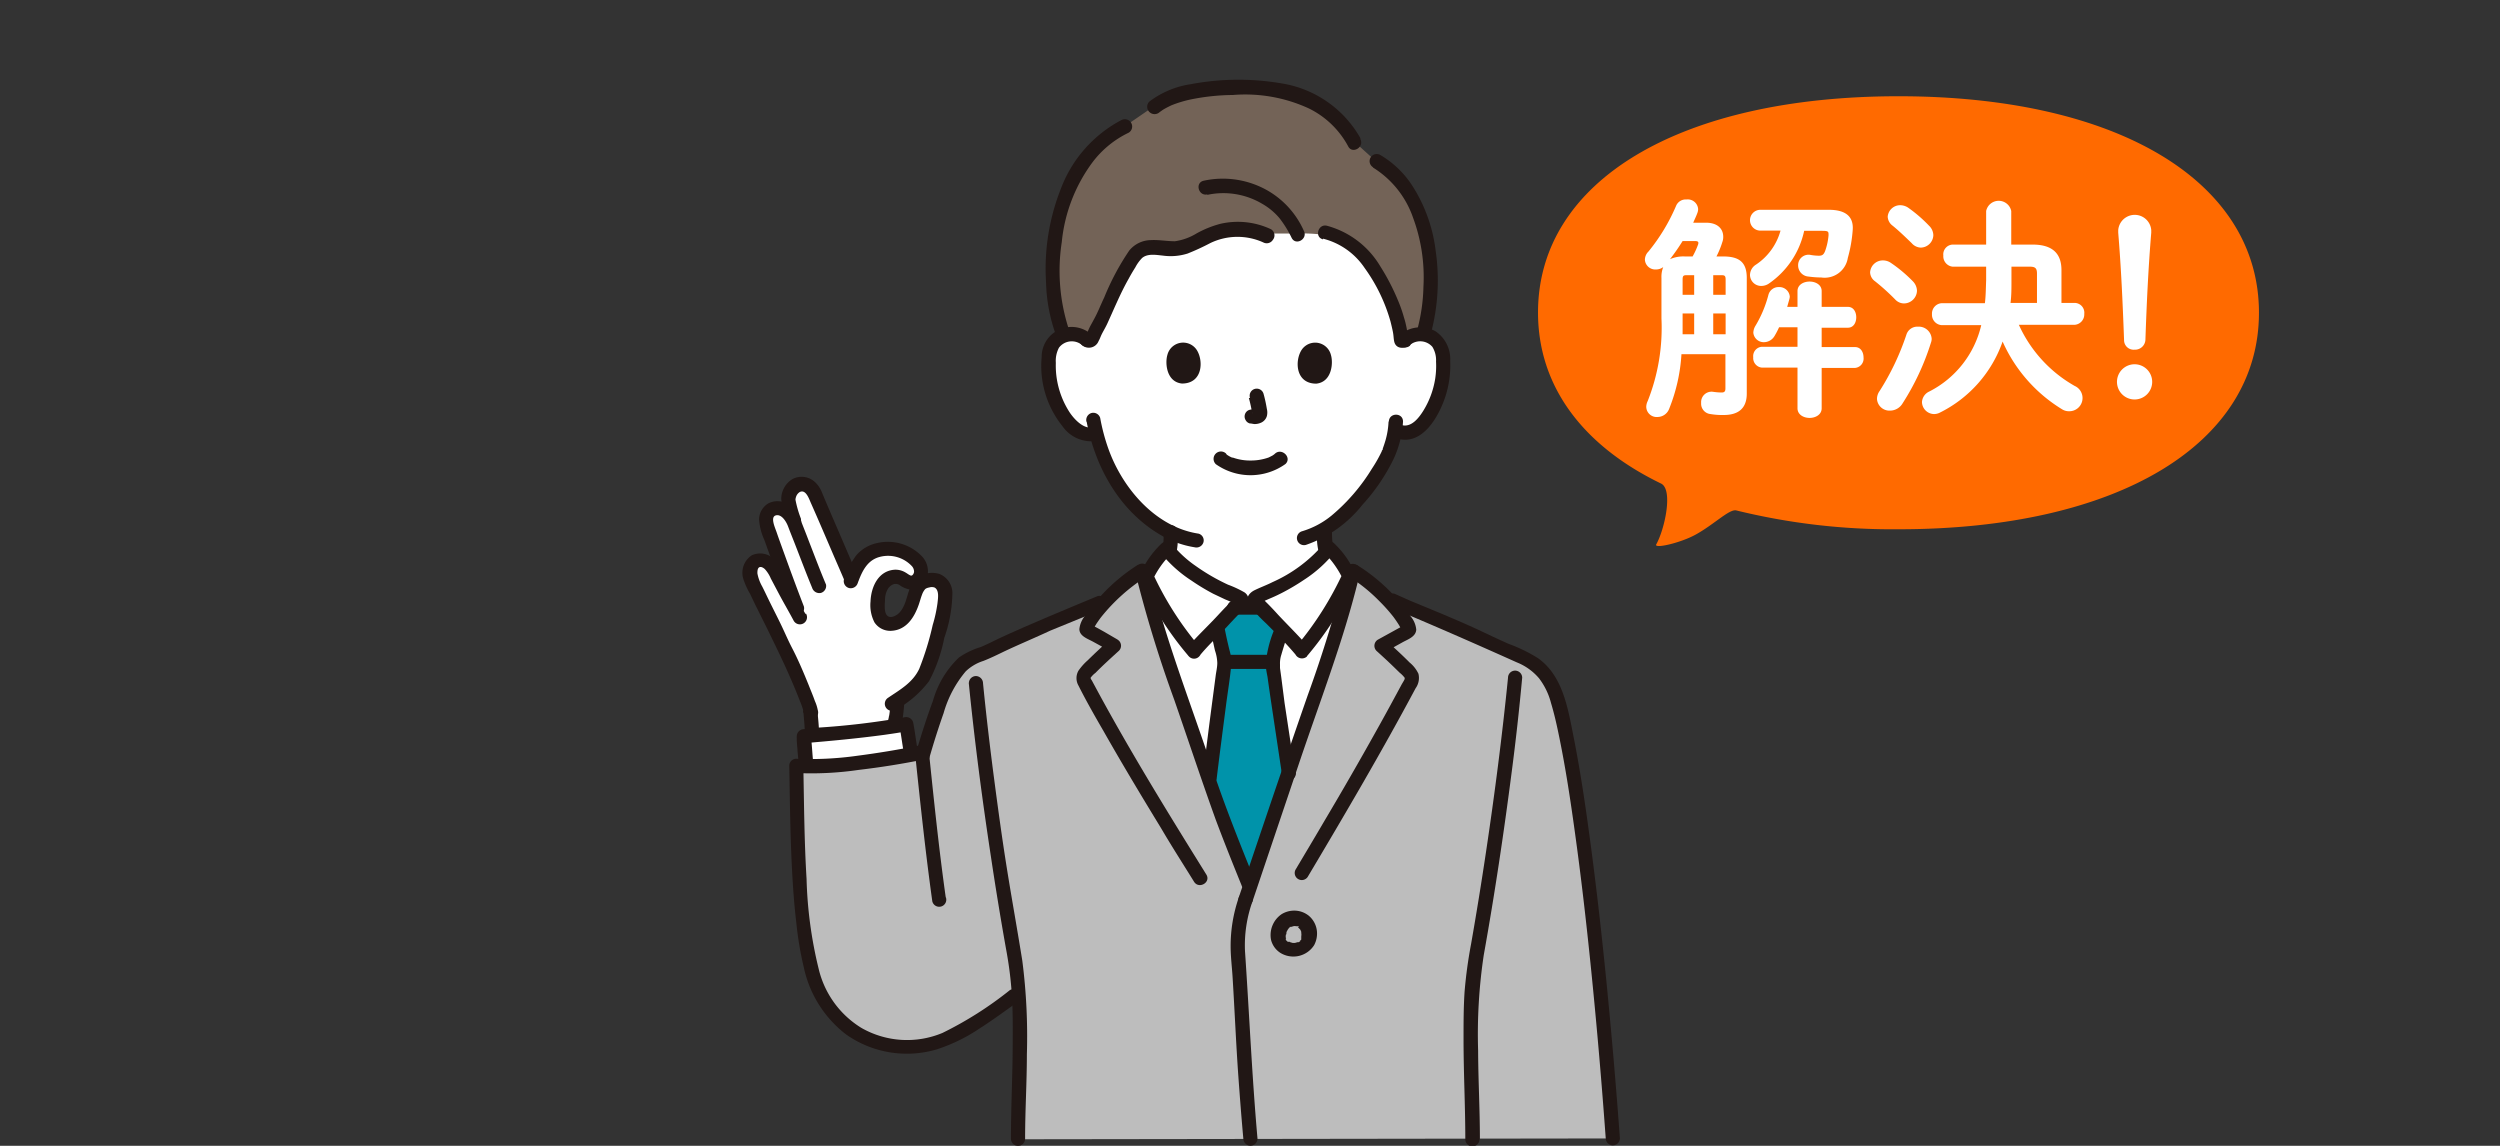 <?xml version="1.0" encoding="UTF-8"?> <svg xmlns="http://www.w3.org/2000/svg" viewBox="0 0 240 110"><rect x="0" y="0" width="240" height="110" fill="#333333" stroke="none"/><defs><style> .cls-1 { fill: #fff; } .cls-2 { fill: #211715; } .cls-3 { fill: #736357; } .cls-4 { fill: #bdbdbd; } .cls-5 { fill: #0093aa; } .cls-6 { fill: #ff6a00; } .cls-7 { fill: none; } </style></defs><g id="レイヤー_2" data-name="レイヤー 2"><g id="トップ"><g><g><g><path class="cls-1" d="M77.81,68.4a41.29,41.29,0,0,0-2.5-6c-.84-1.89-1.7-3.5-2.59-5.37a7.89,7.89,0,0,1-.67-1.55,1.42,1.42,0,0,1,.17-1.33,1,1,0,0,1,1.34-.2,2.32,2.32,0,0,1,.86,1c.75,1.39,1.52,2.94,2.32,4.29l-.22-.88-.78-2c-.27-.72-1.71-4.72-1.89-5.22a2.55,2.55,0,0,1-.2-1.75,1.13,1.13,0,0,1,.58-.56,1.68,1.68,0,0,1,.74,0c.66.16,1,.67,1.31,1.44l0,.07c-.08-.28-.12-.46-.12-.46a9.47,9.47,0,0,1-.52-2.08,1.48,1.48,0,0,1,1.08-1.33,1.33,1.33,0,0,1,1.37.78c.4.82,2.81,6.45,3.58,8.23l.07.15a5.46,5.46,0,0,1,1.17-2.09,3.67,3.67,0,0,1,4.39-.26,2.12,2.12,0,0,1,1.09,1.4c.09.6-.4,1.3-1,1.23-.4,0-.7-.37-1.08-.5a1.55,1.55,0,0,0-1.73.76,3.64,3.64,0,0,0-.39,2,2,2,0,0,0,.43,1.41,1.58,1.58,0,0,0,2.22-.41,8.63,8.63,0,0,0,1-2.35,1.53,1.53,0,0,1,1.52-1.16,1.1,1.1,0,0,1,.8.23,1.52,1.52,0,0,1,.51.9,9.3,9.3,0,0,1-.43,3.1,30.79,30.79,0,0,1-1.55,4.85,6.57,6.57,0,0,1-2.55,2.41c0,.09,0,.14,0,.14a14.82,14.82,0,0,1-.23,2.1l-.05.3c-2.46.38-6.25.73-7.94.88V70.3c0-.78-.09-1.44-.13-1.9"></path><path class="cls-2" d="M77.13,68.4c.05.63.12,1.26.13,1.9a.68.68,0,1,0,1.36,0c0-.64-.08-1.27-.13-1.9a.77.77,0,0,0-.2-.48.67.67,0,0,0-1,0,.66.66,0,0,0-.2.48Z"></path><path class="cls-2" d="M85.48,67.3a10.56,10.56,0,0,1-.13,1.48l0-.18c0,.21-.06.41-.11.62a.72.72,0,0,0,.07.52.68.68,0,0,0,.93.25.69.69,0,0,0,.32-.41c.07-.4.13-.8.17-1.21a9.63,9.63,0,0,0,.08-1.07.68.68,0,1,0-1.36,0Z"></path><path class="cls-2" d="M82.29,55.15c-.81-1.85-1.6-3.71-2.4-5.56-.34-.79-.68-1.58-1-2.36a2.71,2.71,0,0,0-.64-.94A1.88,1.88,0,0,0,76.06,46,2.25,2.25,0,0,0,75,47.91a7.43,7.43,0,0,0,.54,2.17c.29.83,1.6.47,1.32-.36A10.42,10.42,0,0,1,76.37,48s0-.14,0,0a.34.34,0,0,1,0-.1,1.17,1.17,0,0,1,.05-.2.84.84,0,0,1,.35-.46c.6-.31.91.69,1.09,1.08.75,1.69,1.47,3.38,2.2,5.08.36.83.72,1.65,1.07,2.48a.68.68,0,0,0,1.18-.69Z"></path><path class="cls-2" d="M79.29,56.1c-.59-1.4-1.12-2.82-1.67-4.23-.21-.56-.43-1.11-.65-1.67a2.88,2.88,0,0,0-1.77-2,1.92,1.92,0,0,0-1.45.13,1.83,1.83,0,0,0-.88,1.51,5.62,5.62,0,0,0,.51,2c.47,1.31.94,2.63,1.42,3.94.34.94.7,1.86,1.06,2.79a.7.7,0,0,0,.84.48.68.68,0,0,0,.47-.84c-.73-1.88-1.42-3.78-2.11-5.69-.17-.47-.34-.94-.5-1.41s-.63-1.47-.09-1.63,1,.56,1.19,1.07.39,1,.59,1.51c.57,1.46,1.12,2.93,1.72,4.38a.72.72,0,0,0,.84.48.7.7,0,0,0,.48-.84Z"></path><path class="cls-2" d="M77.33,58.94c-.52-.87-1-1.76-1.46-2.66a15.46,15.46,0,0,0-1.33-2.35,1.93,1.93,0,0,0-2.37-.62,2,2,0,0,0-.78,2.36A7.25,7.25,0,0,0,72,57c.24.49.47,1,.71,1.46.42.86.86,1.71,1.27,2.57.69,1.42,1.38,2.84,2,4.29.29.66.56,1.33.82,2a6.55,6.55,0,0,1,.4,1.23.68.68,0,1,0,1.31-.36,3.84,3.84,0,0,0-.28-.89c-.18-.52-.39-1-.6-1.54-.49-1.21-1-2.42-1.61-3.59-.39-.75-.72-1.54-1.09-2.3s-.78-1.56-1.16-2.34c-.2-.41-.39-.82-.6-1.23a4,4,0,0,1-.46-1.26c0-.18,0-.48.18-.58s.43.07.55.19a3.18,3.18,0,0,1,.56.89l.74,1.4c.47.89,1,1.79,1.46,2.66a.68.68,0,0,0,1.18-.69Z"></path><path class="cls-2" d="M86,68.14a10.19,10.19,0,0,0,3.19-2.75,14.86,14.86,0,0,0,1.46-4.15,13.44,13.44,0,0,0,.78-4.39,2,2,0,0,0-1.24-1.75,2.49,2.49,0,0,0-1.91.2c-1.26.7-1,2.42-1.87,3.44-.24.3-.75.59-1.08.46-.5-.19-.39-1.15-.37-1.57,0-.58.2-1.31.81-1.54a.69.69,0,0,1,.62.1,2.35,2.35,0,0,0,1.08.42A1.65,1.65,0,0,0,89,55.43a2.09,2.09,0,0,0-.53-2.06,4.54,4.54,0,0,0-4.25-1.24,3.63,3.63,0,0,0-2,1.16,7.59,7.59,0,0,0-1.2,2.33.69.69,0,0,0,.48.83.7.7,0,0,0,.84-.47c.42-1.14.92-2.25,2.21-2.54a3.13,3.13,0,0,1,3,.92.79.79,0,0,1,.2.52c0,.14-.12.36-.25.38s-.42-.22-.57-.3a1.87,1.87,0,0,0-1-.27c-1.61.08-2.31,1.65-2.36,3.06a3.6,3.6,0,0,0,.38,2,1.82,1.82,0,0,0,1.6.81c1.48-.07,2.24-1.31,2.67-2.57.1-.3.18-.6.29-.89a1.64,1.64,0,0,1,.32-.56c.09-.08-.06,0,0,0l.12-.07a1.17,1.17,0,0,1,.25-.07.81.81,0,0,1,.51,0c.49.25.33,1.09.29,1.5A13.43,13.43,0,0,1,89.54,60a27.92,27.92,0,0,1-1.29,4.2c-.62,1.33-1.83,2-3,2.79A.68.68,0,1,0,86,68.13Z"></path><path class="cls-1" d="M134.87,32.63a2.23,2.23,0,0,1,1.8-.52,2.12,2.12,0,0,1,1.53,1,3,3,0,0,1,.32,1.21,9,9,0,0,1-.92,4.78,5.68,5.68,0,0,1-1.48,2,1.8,1.8,0,0,1-2.22.2,12.8,12.8,0,0,1-.59,2.12,18.37,18.37,0,0,1-6.2,7.41,8.32,8.32,0,0,0,.4,2.93c.73,1.82,4.68,4.09,5,4.21,0,0-1.54,9.85-13,9.85s-11.85-9.85-11.85-9.85c.28-.12,3.61-2.08,4.34-3.89a8,8,0,0,0,.4-2.94,12.56,12.56,0,0,1-4.06-3.29,15.31,15.31,0,0,1-3.08-6.21,2.08,2.08,0,0,1-2.17-.54,5.68,5.68,0,0,1-1.48-2,9,9,0,0,1-.92-4.78,3,3,0,0,1,.32-1.21,2.12,2.12,0,0,1,1.53-1,2.23,2.23,0,0,1,1.8.52S103.9,20,119.78,20,134.87,32.63,134.87,32.63Z"></path><path class="cls-3" d="M104.31,32.54c.49.5.76-.52,1-.93.29-.64.72-1.57,1-2.2.17-.35.42-.86.57-1.21s.34-.75.52-1.11A21.32,21.32,0,0,1,108.61,25a2.77,2.77,0,0,1,.78-.89c1-.62,2.26-.12,3.43-.21s2.37-.93,3.56-1.41a8.22,8.22,0,0,1,5.82-.07c.81,0,1.57,0,2.31,0a15.71,15.71,0,0,1,2.47.11,7.89,7.89,0,0,1,5.21,3.84,18.32,18.32,0,0,1,1.88,4.16,12.39,12.39,0,0,1,.35,1.58c0,.18.05.36.07.54s.13.17.42,0l0,.06a2.25,2.25,0,0,1,1.79-.53,19,19,0,0,0-.27-11.19,9.88,9.88,0,0,0-4.25-5.43L130,13.59A9.84,9.84,0,0,0,124.38,9c-2.78-1-10.86-1.16-13.58,1.19L108,12.11c-3.11,1.42-5.31,4.82-6.24,8.33s-1,8.84.38,11.77a2.24,2.24,0,0,1,2.19.42Z"></path><path class="cls-2" d="M130.59,13.25A10.6,10.6,0,0,0,123,8a24.62,24.62,0,0,0-8.73.09,8.66,8.66,0,0,0-3.93,1.66.7.7,0,0,0,0,1,.71.71,0,0,0,1,0s.17-.14,0,0l.16-.11a2.66,2.66,0,0,1,.33-.21c.19-.11.54-.28.65-.33a11.27,11.27,0,0,1,1.77-.54,20.91,20.91,0,0,1,4.1-.44,14.59,14.59,0,0,1,7.3,1.29,8.54,8.54,0,0,1,3.77,3.63c.39.79,1.57.1,1.18-.68Z"></path><path class="cls-2" d="M126.43,51.08a6.55,6.55,0,0,0,.73,3.43,7.82,7.82,0,0,0,1.72,1.82,21.94,21.94,0,0,0,2.08,1.5,9.09,9.09,0,0,0,1.16.69.7.7,0,0,0,.93-.24.68.68,0,0,0-.24-.93,9.06,9.06,0,0,1-1.05-.62A20.53,20.53,0,0,1,130,55.47a12.11,12.11,0,0,1-.93-.82,6,6,0,0,1-.63-.71,4.12,4.12,0,0,1-.27-.45c.08.16,0-.15,0-.16s-.09-.3-.13-.45a9.07,9.07,0,0,1-.17-1.8.68.68,0,0,0-1.36,0Z"></path><path class="cls-2" d="M108,58.52a9.83,9.83,0,0,0,1.12-.68,18.27,18.27,0,0,0,1.92-1.49,6.29,6.29,0,0,0,1.48-1.84,8.1,8.1,0,0,0,.55-3.42.68.68,0,0,0-1.36,0,12.71,12.71,0,0,1-.08,1.63,4.34,4.34,0,0,1-.35,1.23A5.72,5.72,0,0,1,110,55.51a15.12,15.12,0,0,1-1.63,1.23,7.85,7.85,0,0,1-1,.61.68.68,0,1,0,.68,1.17Z"></path><path class="cls-2" d="M133.3,40.47A7.59,7.59,0,0,1,133,42.3c-.07.23-.14.45-.22.67s0,.16-.07.23-.11.24,0,0A13.62,13.62,0,0,1,131.7,45a18.27,18.27,0,0,1-3.84,4.47A8.09,8.09,0,0,1,125,51a.68.68,0,0,0,.37,1.31,11.79,11.79,0,0,0,5.43-3.86,18.32,18.32,0,0,0,3-4.42,9.78,9.78,0,0,0,.89-3.56c0-.88-1.33-.88-1.36,0Z"></path><path class="cls-2" d="M104.32,40.49c.82,4.34,3.13,8.51,7,10.81a9.27,9.27,0,0,0,3.37,1.24.7.7,0,0,0,.84-.48.67.67,0,0,0-.47-.83c-4.15-.63-7.32-4.39-8.66-8.16a18.73,18.73,0,0,1-.78-2.94.69.69,0,0,0-.84-.48.7.7,0,0,0-.48.84Z"></path><path class="cls-2" d="M135.35,33.12a1.55,1.55,0,0,1,2.16.18,2.45,2.45,0,0,1,.35,1.41,8.16,8.16,0,0,1-.08,1.64,8.32,8.32,0,0,1-1.14,3.08c-.43.69-1.15,1.63-2.07,1.38a.68.68,0,0,0-.37,1.31c2.37.65,3.92-2.14,4.54-4a9.72,9.72,0,0,0,.48-3.47,3.22,3.22,0,0,0-1.4-2.84,3,3,0,0,0-3.43.34.7.7,0,0,0,0,1,.71.71,0,0,0,1,0Z"></path><path class="cls-2" d="M104.82,32.15A2.87,2.87,0,0,0,100,34.28a9.24,9.24,0,0,0,2,6.64,3.36,3.36,0,0,0,3.24,1.41c.86-.19.5-1.51-.36-1.31s-1.76-.78-2.2-1.44a8.28,8.28,0,0,1-1.21-3.11,8.08,8.08,0,0,1-.11-1.63,2.71,2.71,0,0,1,.3-1.46,1.54,1.54,0,0,1,2.16-.3.1.1,0,0,1,0,0,.72.72,0,0,0,1,0,.7.7,0,0,0,0-1Z"></path><path class="cls-2" d="M107.67,11.52a12.36,12.36,0,0,0-5.82,6.58,20.91,20.91,0,0,0-1.43,9,16.07,16.07,0,0,0,.86,4.81.69.69,0,0,0,.83.47.68.68,0,0,0,.48-.83,18.08,18.08,0,0,1-.66-8.3,15.38,15.38,0,0,1,2.95-7.67,9.48,9.48,0,0,1,3.47-2.84.69.69,0,0,0,.25-.93A.7.7,0,0,0,107.67,11.52Z"></path><path class="cls-2" d="M131.8,16.08a9.18,9.18,0,0,1,3.85,4.81,16.44,16.44,0,0,1,1,6.63,17.2,17.2,0,0,1-.6,4.16.68.68,0,0,0,1.31.36,19.89,19.89,0,0,0,.46-8,14.83,14.83,0,0,0-2.31-6.32,9.21,9.21,0,0,0-3-2.84.68.68,0,0,0-.69,1.18Z"></path><path class="cls-2" d="M122,22a7.47,7.47,0,0,0-4.86-.51,9.92,9.92,0,0,0-2.29.93,5.43,5.43,0,0,1-2.06.74c-.77,0-1.53-.15-2.3-.11a2.73,2.73,0,0,0-2.08,1A24.15,24.15,0,0,0,106,28.57c-.34.7-.61,1.43-1,2.12-.16.32-.35.61-.49.94-.06.14-.12.27-.19.41l-.07.11c-.1-.19.55-.09.55-.09-.64-.59-1.6.37-1,1a1,1,0,0,0,1.67-.33c.12-.2.19-.43.29-.63.19-.38.41-.73.58-1.12.64-1.4,1.23-2.84,2-4.2.2-.37.42-.75.65-1.11a3.72,3.72,0,0,1,.66-.91c.54-.45,1.38-.28,2-.22a5.39,5.39,0,0,0,2.36-.2,22.52,22.52,0,0,0,2.17-1,6,6,0,0,1,5.09-.07.7.7,0,0,0,.93-.25A.68.68,0,0,0,122,22Z"></path><path class="cls-2" d="M115.89,18.71a7.31,7.31,0,0,1,5.29.86,6.08,6.08,0,0,1,1.67,1.4A10.45,10.45,0,0,1,124,22.84c.4.78,1.57.1,1.17-.68a8.4,8.4,0,0,0-3.38-3.81,8.67,8.67,0,0,0-6.24-1c-.86.2-.49,1.51.36,1.31Z"></path><path class="cls-2" d="M127,22.91a6.81,6.81,0,0,1,4,2.81,16.28,16.28,0,0,1,2.49,5.15c.08.32.16.65.23,1s.06.64.13.94c.17.69.92.69,1.42.38.75-.46.06-1.64-.68-1.18-.22.11-.12.15.29.11l.25.24q.07.27,0,0c0-.11,0-.21,0-.32l-.09-.53c-.07-.35-.15-.7-.25-1a13.35,13.35,0,0,0-.6-1.71,21.07,21.07,0,0,0-1.68-3.23,8.55,8.55,0,0,0-5.13-3.9c-.85-.2-1.22,1.11-.36,1.31Z"></path><path class="cls-4" d="M92.71,98.74A14.58,14.58,0,0,1,90.27,100a9.34,9.34,0,0,1-8.18-.84c-3.25-2-4.35-5.63-4.84-9.39a146.38,146.38,0,0,1-.81-16.21c3.24.23,8.78-.6,12.23-1.32.49-1.66,1-3.41,1.84-5.48a8.32,8.32,0,0,1,1.71-2.8,9.3,9.3,0,0,1,2.85-1.48c3.15-1.52,7.28-3.22,10.51-4.57l.69-.28a17.38,17.38,0,0,1,3.33-2.78c1.42,6.06,3.93,12.59,5.92,18.49,1.51,4.47,2.68,7.44,4.46,11.86q2-5.94,4-11.86c2-5.9,4.5-12.43,5.91-18.49a17,17,0,0,1,3.18,2.62l.62.25c3.23,1.35,7.35,3,10.51,4.57a18.1,18.1,0,0,1,3.21,1.59,6.51,6.51,0,0,1,2.1,3.36c1.75,5.84,3.92,22.89,5.31,42.05l-57.06.08c0-3.2.17-5.28.17-8.1,0-2.09,0-4-.1-6l-.55.39C96.09,96.48,94.39,97.75,92.71,98.74Z"></path><path class="cls-1" d="M77.42,73.49c-.11-.93-.22-2.57-.26-2.84.78-.07,7.17-.6,9.84-1.15.12.58.31,2,.45,2.76"></path><path class="cls-2" d="M89.2,72.82c.42-1.47.88-2.93,1.39-4.37a10.78,10.78,0,0,1,2.12-4,4.35,4.35,0,0,1,1.69-1c.69-.27,1.36-.6,2-.91,1.46-.69,3-1.33,4.43-2l4.89-2a.7.7,0,0,0,.48-.84.68.68,0,0,0-.84-.47c-3.09,1.29-6.18,2.56-9.22,3.95-.68.32-1.35.67-2,.94a7.4,7.4,0,0,0-2.08,1,9.13,9.13,0,0,0-2.49,4.14c-.63,1.7-1.18,3.43-1.68,5.17a.68.68,0,0,0,1.31.36Z"></path><path class="cls-1" d="M120.5,57.42l-.06.06h-1.31a1.68,1.68,0,0,0-.58-.33A16.3,16.3,0,0,1,112,52.63a9.61,9.61,0,0,0-2.13,3.11c1.45,5.79,3.8,12,5.69,17.54,1.51,4.48,2.69,7.45,4.47,11.87q2-5.94,4-11.87c1.9-5.61,4.27-11.81,5.71-17.63a9.42,9.42,0,0,0-2.08-3A16.44,16.44,0,0,1,121,57.15,2.65,2.65,0,0,0,120.5,57.42Z"></path><path class="cls-1" d="M125,62.49a29.46,29.46,0,0,0,4.53-7.19,8.3,8.3,0,0,0-1.89-2.67A16.44,16.44,0,0,1,121,57.15a1.63,1.63,0,0,0-.59.33c-.07.13.07.25.14.35s.61.59,1.47,1.54S124.17,61.52,125,62.49Z"></path><path class="cls-1" d="M114.6,62.49a29.5,29.5,0,0,1-4.54-7.19,8.18,8.18,0,0,1,1.9-2.67,16.3,16.3,0,0,0,6.59,4.52,1.68,1.68,0,0,1,.58.33c.07.13-.07.25-.13.35s-.61.59-1.47,1.54S115.4,61.52,114.6,62.49Z"></path><path class="cls-5" d="M120.62,58.33h-2.1c-.24.24-.58.58-1,1l-.69.73c.16.86.28,1.4.46,2.18,0,.13.06.27.1.4a4,4,0,0,1,.14.9c0,.18-.85,6.43-1.45,11.37,1.25,3.6,2.35,6.35,3.9,10.2q1.83-5.45,3.67-10.88c-.75-5-1.55-10.31-1.55-10.59a5.48,5.48,0,0,1,.36-1.59c.21-.65.34-1.22.47-1.77l-.89-1c-.42-.46-.76-.8-1-1Z"></path><path class="cls-2" d="M117.75,64.22c1.41,0,2.82,0,4.23,0a.68.68,0,0,0,0-1.36l-4.23,0a.68.68,0,0,0,0,1.36Z"></path><path class="cls-2" d="M116.25,60.62c.12.62.25,1.23.39,1.84a4,4,0,0,1,.22,1.18c0,.43-.11.85-.16,1.27-.25,1.92-.51,3.84-.75,5.76-.17,1.33-.34,2.65-.5,4a.69.69,0,0,0,.68.68.7.7,0,0,0,.68-.68c.28-2.3.58-4.6.88-6.9.17-1.35.41-2.71.52-4.07a4.1,4.1,0,0,0-.17-1.25c-.18-.72-.34-1.44-.48-2.17a.68.68,0,0,0-.84-.47.67.67,0,0,0-.47.83Z"></path><path class="cls-2" d="M121,57.65h-2.51a.68.68,0,1,0,0,1.36H121a.68.68,0,1,0,0-1.36Z"></path><path class="cls-2" d="M124.32,74.08l-1-6.59L123,65l-.12-.87c0-.06,0,.12,0,0l0-.13,0-.22a2.68,2.68,0,0,1,.13-.93c.17-.6.37-1.18.52-1.78a.68.68,0,0,0-1.31-.36,11.16,11.16,0,0,0-.71,3c0,.43.09.85.17,1.26.25,1.82.53,3.63.8,5.45l.6,4a.69.69,0,0,0,.84.48.71.71,0,0,0,.47-.84Z"></path><path class="cls-2" d="M118.92,86.17a14.26,14.26,0,0,0-.78,4.67c0,1,.13,2,.19,3,.19,3.06.32,6.12.53,9.18.15,2.09.31,4.19.5,6.29a.7.7,0,0,0,.68.68.69.69,0,0,0,.68-.68c-.53-6-.79-12-1.2-18a12.52,12.52,0,0,1,.72-4.78c.27-.84-1-1.19-1.32-.37Z"></path><path class="cls-2" d="M129.25,54.62a122.07,122.07,0,0,1-3.71,12.13q-2.12,6.1-4.19,12.22l-2.43,7.19c-.28.84,1,1.19,1.32.37L124.6,73.6c1.34-4,2.79-7.91,4.07-11.9.71-2.22,1.36-4.45,1.89-6.72.2-.85-1.11-1.22-1.31-.36Z"></path><path class="cls-2" d="M129.56,55.39a16,16,0,0,1,2.86,2.32,16.21,16.21,0,0,1,1.3,1.45c.17.22.32.44.47.67a4.05,4.05,0,0,1,.21.35l.09.15.06.11c0,.07,0,.05,0,0l.1-.34s0,0,0,0l-.18.1-.24.13-.67.37-1.29.71a.69.69,0,0,0-.23.94.64.64,0,0,0,.1.13c.63.57,1.25,1.14,1.86,1.74l.38.37a2.67,2.67,0,0,1,.47.48c0,.06,0,0,0,.09s-.22.41-.33.62c-.77,1.43-1.54,2.85-2.33,4.26q-2.44,4.38-5,8.69c-.93,1.59-1.88,3.18-2.82,4.76a.68.68,0,0,0,1.17.69c3.57-6,7.1-12,10.36-18.11a1.69,1.69,0,0,0,.27-1.39,3.13,3.13,0,0,0-.86-1.09c-.71-.72-1.46-1.4-2.2-2.07l-.14,1.07,1.71-.95c.5-.27,1.25-.53,1.28-1.2a2.31,2.31,0,0,0-.52-1.25c-.26-.39-.55-.77-.85-1.14a17.29,17.29,0,0,0-4.27-3.78.68.68,0,0,0-.69,1.17Z"></path><path class="cls-2" d="M109,55a119.48,119.48,0,0,0,3.71,12.13c1.34,3.86,2.62,7.73,4,11.56.79,2.11,1.63,4.21,2.48,6.3a.7.7,0,0,0,.83.48.68.68,0,0,0,.48-.84c-1.5-3.72-3-7.45-4.24-11.24-1.34-4-2.79-7.91-4.07-11.9-.72-2.26-1.39-4.54-1.93-6.85-.2-.85-1.51-.49-1.31.36Z"></path><path class="cls-2" d="M109.26,54.21A17.36,17.36,0,0,0,105,58a12.56,12.56,0,0,0-.82,1.1,2.38,2.38,0,0,0-.56,1.29c0,.67.79.93,1.29,1.2l1.71.94-.14-1.07c-.7.63-1.39,1.27-2.06,1.93a5.52,5.52,0,0,0-.89,1,1.44,1.44,0,0,0,0,1.42c.76,1.51,1.61,3,2.44,4.43,1.78,3.14,3.64,6.23,5.52,9.31,1,1.71,2.09,3.4,3.14,5.1.47.74,1.64.06,1.18-.69-3.57-5.74-7.13-11.51-10.36-17.46l-.63-1.17a.85.85,0,0,1-.13-.25c0-.09,0,0,0,0a2.14,2.14,0,0,1,.47-.48c.72-.73,1.48-1.42,2.24-2.11a.68.68,0,0,0,0-1l-.13-.1L106,60.65l-.61-.34-.3-.16s-.28-.21-.22-.1l.09.34c0,.11,0,.09,0,0l.08-.15.21-.35c.15-.22.3-.44.47-.66A17.68,17.68,0,0,1,110,55.39c.75-.46.06-1.64-.69-1.18Z"></path><path class="cls-2" d="M125.46,63a31.34,31.34,0,0,0,3.64-5.3q.38-.7.72-1.41a5.89,5.89,0,0,0,.35-.77,1.32,1.32,0,0,0-.28-.93,9,9,0,0,0-1.79-2.41.69.69,0,0,0-1,0,.31.31,0,0,0-.09.11,13.8,13.8,0,0,1-4.84,3.59c-.57.29-1.16.5-1.73.78s-.94.84-.52,1.45a16.78,16.78,0,0,0,1.63,1.74c1,1,2,2,2.93,3.12a.68.68,0,0,0,1-1c-.87-1-1.84-1.95-2.76-2.93-.39-.43-.78-.85-1.19-1.25l-.33-.33s-.14-.19,0,0c0,0-.11-.18-.1-.13v.36l0-.08-.17.3c-.07.08.07-.05.12-.07l.16-.08.69-.3c.41-.17.81-.36,1.2-.56a20.89,20.89,0,0,0,2.09-1.24,12.24,12.24,0,0,0,3-2.73l-1.06.14a9,9,0,0,1,1.79,2.53V55a31.46,31.46,0,0,1-4.43,7,.68.68,0,1,0,1,1Z"></path><path class="cls-2" d="M115.08,62a30.76,30.76,0,0,1-4.43-7v.69a8.68,8.68,0,0,1,1.79-2.53L111.37,53a12.43,12.43,0,0,0,3,2.73A20.89,20.89,0,0,0,116.47,57l1.14.54.7.29.22.1s.2.18.12.08l-.18-.3,0,.08v-.36c0-.05-.08.11-.09.13.14-.2,0-.06,0,0l-.33.33c-.41.4-.8.82-1.19,1.24C116,60.06,115,61,114.12,62a.7.7,0,0,0,0,1,.69.69,0,0,0,1,0c.81-1,1.72-1.83,2.58-2.74.4-.43.79-.86,1.2-1.27.19-.2.41-.39.59-.61.39-.46.56-1.08,0-1.5a10.15,10.15,0,0,0-1.6-.75,19.4,19.4,0,0,1-3.09-1.79,10.83,10.83,0,0,1-2.2-2,.7.7,0,0,0-1-.23l-.11.09a9,9,0,0,0-1.8,2.41,1.52,1.52,0,0,0-.29.83,3.23,3.23,0,0,0,.34.81c.24.49.49,1,.74,1.46a30.61,30.61,0,0,0,3.65,5.3.67.67,0,0,0,1,0A.69.69,0,0,0,115.08,62Z"></path><path class="cls-2" d="M142.07,109.32c0-2.82-.16-5.63-.17-8.45a51.22,51.22,0,0,1,.54-9.18c1.05-5.85,1.93-11.73,2.69-17.63q.59-4.52,1-9a.68.68,0,1,0-1.36,0c-.56,5.59-1.28,11.16-2.11,16.71q-.66,4.43-1.43,8.82a44.41,44.41,0,0,0-.63,4.61c-.1,1.52-.1,3-.1,4.57,0,3.2.17,6.4.17,9.6a.68.68,0,0,0,1.36,0Z"></path><path class="cls-2" d="M93,65.54c.56,5.61,1.29,11.2,2.14,16.77q.66,4.41,1.44,8.79a36.9,36.9,0,0,1,.56,4.44c.09,1.48.09,3,.08,4.45,0,3.11-.17,6.22-.17,9.33a.68.68,0,0,0,1.36,0c0-2.7.17-5.4.17-8.1a56.81,56.81,0,0,0-.44-9c-.47-2.94-1-5.86-1.47-8.79s-.86-5.8-1.24-8.7-.76-6.09-1.06-9.15a.7.7,0,0,0-.68-.68.69.69,0,0,0-.68.68Z"></path><path class="cls-2" d="M133.52,58.33c4.06,1.69,8.09,3.46,12.1,5.26a5.44,5.44,0,0,1,2.13,1.53,6.66,6.66,0,0,1,1.15,2.38c.3,1,.53,2,.75,3.08.64,3.08,1.11,6.2,1.54,9.32.58,4.17,1.06,8.34,1.49,12.52q.76,7.42,1.32,14.85l.15,2a.68.68,0,0,0,1.36,0q-.56-7.67-1.32-15.3c-.44-4.42-.94-8.83-1.53-13.23-.44-3.28-.92-6.57-1.56-9.82-.55-2.74-1-6-3.46-7.74a14.92,14.92,0,0,0-2.81-1.37c-1-.44-2-.92-2.93-1.36-2.17-1-4.35-1.88-6.54-2.79L133.88,57a.68.68,0,0,0-.36,1.32Z"></path><path class="cls-2" d="M124.6,89c.07.07.13.15.21.22-.07-.09-.09-.11,0,0l0,0,.06.11s.06.17,0,0l.05.12a2,2,0,0,1,0,.24l0-.18a1.55,1.55,0,0,1,0,.43l0-.18a1.55,1.55,0,0,1,0,.23l0,.1s-.07.17,0,0,0,0,0,0a.79.79,0,0,1,0,.09.35.35,0,0,0,0,.08c-.07.11.12-.14,0-.05s-.15.18-.19.18.16-.11.06,0l0,0-.12.06-.06,0c-.09,0,.15,0,.07,0l-.12,0a1.27,1.27,0,0,1-.28.06l.18,0a2.17,2.17,0,0,1-.51,0l.18,0a1.8,1.8,0,0,1-.4-.1c.21.07.11,0,.06,0l-.1,0-.07,0c-.09-.06.15.12,0,0l-.18-.17c-.08-.09.1.14,0,0a.22.22,0,0,1,0-.08l0-.09c0-.1.06.18,0,0a1.6,1.6,0,0,1,0-.21l0,.18a1.15,1.15,0,0,1,0-.37l0,.18a2.27,2.27,0,0,1,.06-.25l0-.12c0-.13-.07.14,0,0l.13-.24a.61.61,0,0,0,.07-.1l0,0s-.11.13,0,0l.08-.09s.13-.11,0,0,0,0,0,0l.12-.07,0,0s-.16.07-.07,0l.11,0,.28-.06-.18,0a1.69,1.69,0,0,1,.45,0l-.18,0,.19,0,.07,0s.14,0,0,0,0,0,0,0l.08,0,.08,0c.1.07-.13-.1,0,0a.71.71,0,0,0,.48.19.67.67,0,0,0,.68-.67.68.68,0,0,0-.2-.49,2.22,2.22,0,0,0-1.39-.53,2.31,2.31,0,0,0-1.28.35,2.43,2.43,0,0,0-1,2.46,2.09,2.09,0,0,0,.87,1.23,2.37,2.37,0,0,0,3.27-.73h0a2.37,2.37,0,0,0,.27-1.28,2.22,2.22,0,0,0-.73-1.49.68.68,0,0,0-1,1Z"></path><path class="cls-1" d="M77.58,70.61l-.42,0c0,.27.15,1.91.26,2.84v.06a58.23,58.23,0,0,0,10.06-1.12c0-.1,0-.17,0-.17-.14-.77-.33-2.18-.45-2.76C84.61,70,79.24,70.47,77.58,70.61Z"></path><path class="cls-2" d="M78.1,73.49c-.12-1-.14-2-.28-3l-.66.86c2.6-.22,5.19-.46,7.77-.81.75-.11,1.51-.21,2.25-.37l-.83-.47c.17.91.28,1.84.45,2.76a.68.68,0,0,0,.84.48.71.71,0,0,0,.47-.84c-.17-.92-.27-1.85-.45-2.76a.7.7,0,0,0-.84-.48,73.59,73.59,0,0,1-8.42,1L77.16,70a.69.69,0,0,0-.67.71.39.39,0,0,0,0,.15c0-.17,0-.1,0,0l0,.29.06.74q.06.81.15,1.62a.7.7,0,0,0,.68.68.68.68,0,0,0,.68-.68Z"></path><path class="cls-2" d="M90.79,86.14c-.65-4.62-1.13-9.27-1.61-13.91a.7.7,0,0,0-.71-.68l-.15,0c-2,.41-4,.74-6,1a32,32,0,0,1-5.87.29.67.67,0,0,0-.68.68c.06,3.36.09,6.72.27,10.08.09,1.69.21,3.37.41,5a31.79,31.79,0,0,0,.71,4.24,11,11,0,0,0,4.07,6.47,10.12,10.12,0,0,0,8.7,1.43,16.39,16.39,0,0,0,4.1-2c1.24-.79,2.42-1.66,3.61-2.51a.71.71,0,0,0,.25-.93.7.7,0,0,0-.94-.25,35,35,0,0,1-6.47,4.11,8.82,8.82,0,0,1-7.8-.49A9.1,9.1,0,0,1,78.59,93a40.55,40.55,0,0,1-1.16-8.63c-.22-3.61-.24-7.23-.31-10.84l-.68.68a31.48,31.48,0,0,0,6-.3q3.15-.37,6.26-1l-.86-.66c.5,4.76,1,9.53,1.66,14.27a.68.68,0,1,0,1.31-.36Z"></path><path class="cls-2" d="M116.69,44.54a5.77,5.77,0,0,0,6.72,0c.63-.61-.34-1.57-1-1l-.09.08-.14.1-.23.12-.16.08c.09,0,0,0,0,0a5.11,5.11,0,0,1-1.73.29,4.93,4.93,0,0,1-1.7-.28l-.08,0-.13-.06a2,2,0,0,1-.25-.14l-.19-.12c.18.11,0,0,0-.06a.68.68,0,0,0-1,1Z"></path><path class="cls-2" d="M119.89,38.21a13,13,0,0,1,.32,1.48l0-.18a1.48,1.48,0,0,1,0,.21l0-.18a.29.29,0,0,1,0,.09l.07-.16,0,.06.11-.14,0,0,.14-.11-.12.06.16-.07a.7.7,0,0,1-.19.06l.18,0h-.19l.18,0-.21,0a.79.79,0,0,0-.52.07.67.67,0,0,0-.24.93h0a.64.64,0,0,0,.4.32c.15,0,.3.05.46.06a1.52,1.52,0,0,0,.66-.15,1,1,0,0,0,.52-.62,1.42,1.42,0,0,0,0-.68c-.08-.48-.19-1-.31-1.42a.68.68,0,1,0-1.31.36Z"></path><path class="cls-2" d="M112.07,34.07c-.24.79-.09,2.6,1.4,2.75,2,0,2.08-2.19,1.42-3.22A1.56,1.56,0,0,0,112.07,34.07Z"></path><path class="cls-2" d="M127.77,34.08c.24.79.08,2.6-1.41,2.75-2,0-2.07-2.2-1.41-3.23A1.56,1.56,0,0,1,127.77,34.08Z"></path></g><g><path class="cls-6" d="M182.26,9.24c21,0,34.6,8.15,34.6,20.78s-13.58,20.79-34.6,20.79A62.83,62.83,0,0,1,166.68,49c-.66-.16-2.15,1.37-3.93,2.34-1.47.8-4,1.37-3.75.92.82-1.47,1.64-5.27.46-5.84C152,42.81,147.65,37.13,147.65,30,147.65,17.39,161.24,9.24,182.26,9.24Z"></path><g><path class="cls-1" d="M165.43,24.62c1.57,0,2.26.58,2.26,2.07v11.1c0,1.45-.85,2.05-2.21,2.05a6.75,6.75,0,0,1-1.27-.09,1,1,0,0,1-.9-1.07,1,1,0,0,1,1.12-1.07,6.09,6.09,0,0,0,.85.07c.24,0,.36-.09.36-.38V34h-4.22a16.67,16.67,0,0,1-1.19,5.27,1.2,1.2,0,0,1-1.09.76,1,1,0,0,1-1.1-1,1.35,1.35,0,0,1,.14-.53,19.1,19.1,0,0,0,1.32-7.93V26.69a2.54,2.54,0,0,1,.17-1.05,1.17,1.17,0,0,1-.69.23,1,1,0,0,1-1.07-.94,1.12,1.12,0,0,1,.34-.78,18.16,18.16,0,0,0,2.65-4.38,1,1,0,0,1,1-.62,1,1,0,0,1,1.12.91,1,1,0,0,1-.07.38c-.11.31-.27.63-.4.94h1.23c1.14,0,1.65.62,1.65,1.34a1.38,1.38,0,0,1-.09.53,8.26,8.26,0,0,1-.56,1.37Zm-2.94,0a7.21,7.21,0,0,0,.53-1.16c.07-.23,0-.32-.31-.32h-1.18a19.9,19.9,0,0,1-1.21,1.74,3.19,3.19,0,0,1,1.43-.26Zm.15,7.47v-2h-1.11v.66c0,.45,0,.9,0,1.34Zm-.76-5.67c-.29,0-.35.09-.35.43V28.3h1.11V26.42Zm3.78.43c0-.34-.07-.43-.36-.43h-.83V28.3h1.19Zm0,3.24h-1.19v2h1.19Zm7.54-7.93a8.23,8.23,0,0,1-3.37,5.05,1.29,1.29,0,0,1-.73.24A1.07,1.07,0,0,1,168,26.4a1.19,1.19,0,0,1,.58-1,5.74,5.74,0,0,0,2.35-3.26H169a1,1,0,0,1,0-2h6.56c1.74,0,2.39.74,2.3,1.94a13.41,13.41,0,0,1-.47,2.68,2.25,2.25,0,0,1-2.54,1.88,9.75,9.75,0,0,1-1.23-.09,1.07,1.07,0,0,1-1-1.07,1,1,0,0,1,1.23-1,5.16,5.16,0,0,0,.75.07c.32,0,.47-.09.61-.45a5.83,5.83,0,0,0,.33-1.52c0-.35,0-.42-.62-.42Zm-.64,7.3V27.94c0-.6.58-.91,1.16-.91s1.16.31,1.16.91v1.52h2.52c.54,0,.8.49.8,1s-.26,1-.8,1h-2.52v1.86h3.21c.54,0,.81.49.81,1a.9.9,0,0,1-.81,1h-3.21v3.88c0,.6-.58.92-1.16.92s-1.16-.32-1.16-.92V35.29h-3.42a.92.92,0,0,1-.83-1,.9.9,0,0,1,.83-1h3.42V31.42h-1.77a7.68,7.68,0,0,1-.42.81,1.19,1.19,0,0,1-1.05.62,1,1,0,0,1-1-.91,1.35,1.35,0,0,1,.22-.69,11.29,11.29,0,0,0,1.23-2.95,1,1,0,0,1,1-.74,1,1,0,0,1,1.05.92,1.28,1.28,0,0,1-.05.27l-.2.71Z"></path><path class="cls-1" d="M183.63,27a1.35,1.35,0,0,1,.4.92,1.26,1.26,0,0,1-1.25,1.21,1.15,1.15,0,0,1-.84-.38A21.32,21.32,0,0,0,180,27a1.1,1.1,0,0,1-.47-.85A1.22,1.22,0,0,1,180.75,25a1.34,1.34,0,0,1,.78.24A13.52,13.52,0,0,1,183.63,27Zm.49,4.36a1.24,1.24,0,0,1,1.32,1.16,1.06,1.06,0,0,1-.07.38,24,24,0,0,1-2.72,5.82,1.41,1.41,0,0,1-1.21.7,1.2,1.2,0,0,1-1.25-1.12,1.32,1.32,0,0,1,.25-.76,24.39,24.39,0,0,0,2.57-5.4A1.1,1.1,0,0,1,184.12,31.36Zm1.07-9.69a1.29,1.29,0,0,1,.41.91,1.23,1.23,0,0,1-1.21,1.19,1.21,1.21,0,0,1-.87-.43c-.62-.6-1.32-1.27-1.85-1.69a1.13,1.13,0,0,1-.45-.85,1.2,1.2,0,0,1,1.23-1.1,1.39,1.39,0,0,1,.78.27A13.74,13.74,0,0,1,185.19,21.67Zm8.62,9.51a12.81,12.81,0,0,0,5.36,5.87,1.27,1.27,0,0,1-.54,2.43,1.23,1.23,0,0,1-.64-.17,14.52,14.52,0,0,1-5.74-6.52,12.05,12.05,0,0,1-6,6.81,1.22,1.22,0,0,1-.58.15,1.18,1.18,0,0,1-1.16-1.16,1.19,1.19,0,0,1,.69-1,9.57,9.57,0,0,0,5-6.38h-3.84a1,1,0,0,1-.89-1.05,1,1,0,0,1,.89-1.05h4.19c.09-.74.09-1.47.12-2.21V25.6h-3.22a1,1,0,0,1-.89-1.07.94.94,0,0,1,.89-1.05h3.22V20.26a1.23,1.23,0,0,1,2.41,0v3.22h2.05c1.9,0,2.77.85,2.77,2.45v3.15h1.29a.94.94,0,0,1,.9,1.05,1,1,0,0,1-.9,1.05Zm1.74-2.1V26.27c0-.54-.18-.67-.71-.67H193.1V27c0,.7,0,1.39-.09,2.08Z"></path><path class="cls-1" d="M206.61,36.67a1.69,1.69,0,1,1-1.7-1.7A1.69,1.69,0,0,1,206.61,36.67Zm-3.26-14.58a1.59,1.59,0,0,1,3.17,0v.25c-.27,3.26-.43,6.49-.56,10.29a1,1,0,0,1-1.05.94.92.92,0,0,1-1-.94c-.14-3.8-.29-7-.56-10.29Z"></path></g></g></g><rect class="cls-7" width="240" height="110"></rect></g></g></g></svg> 